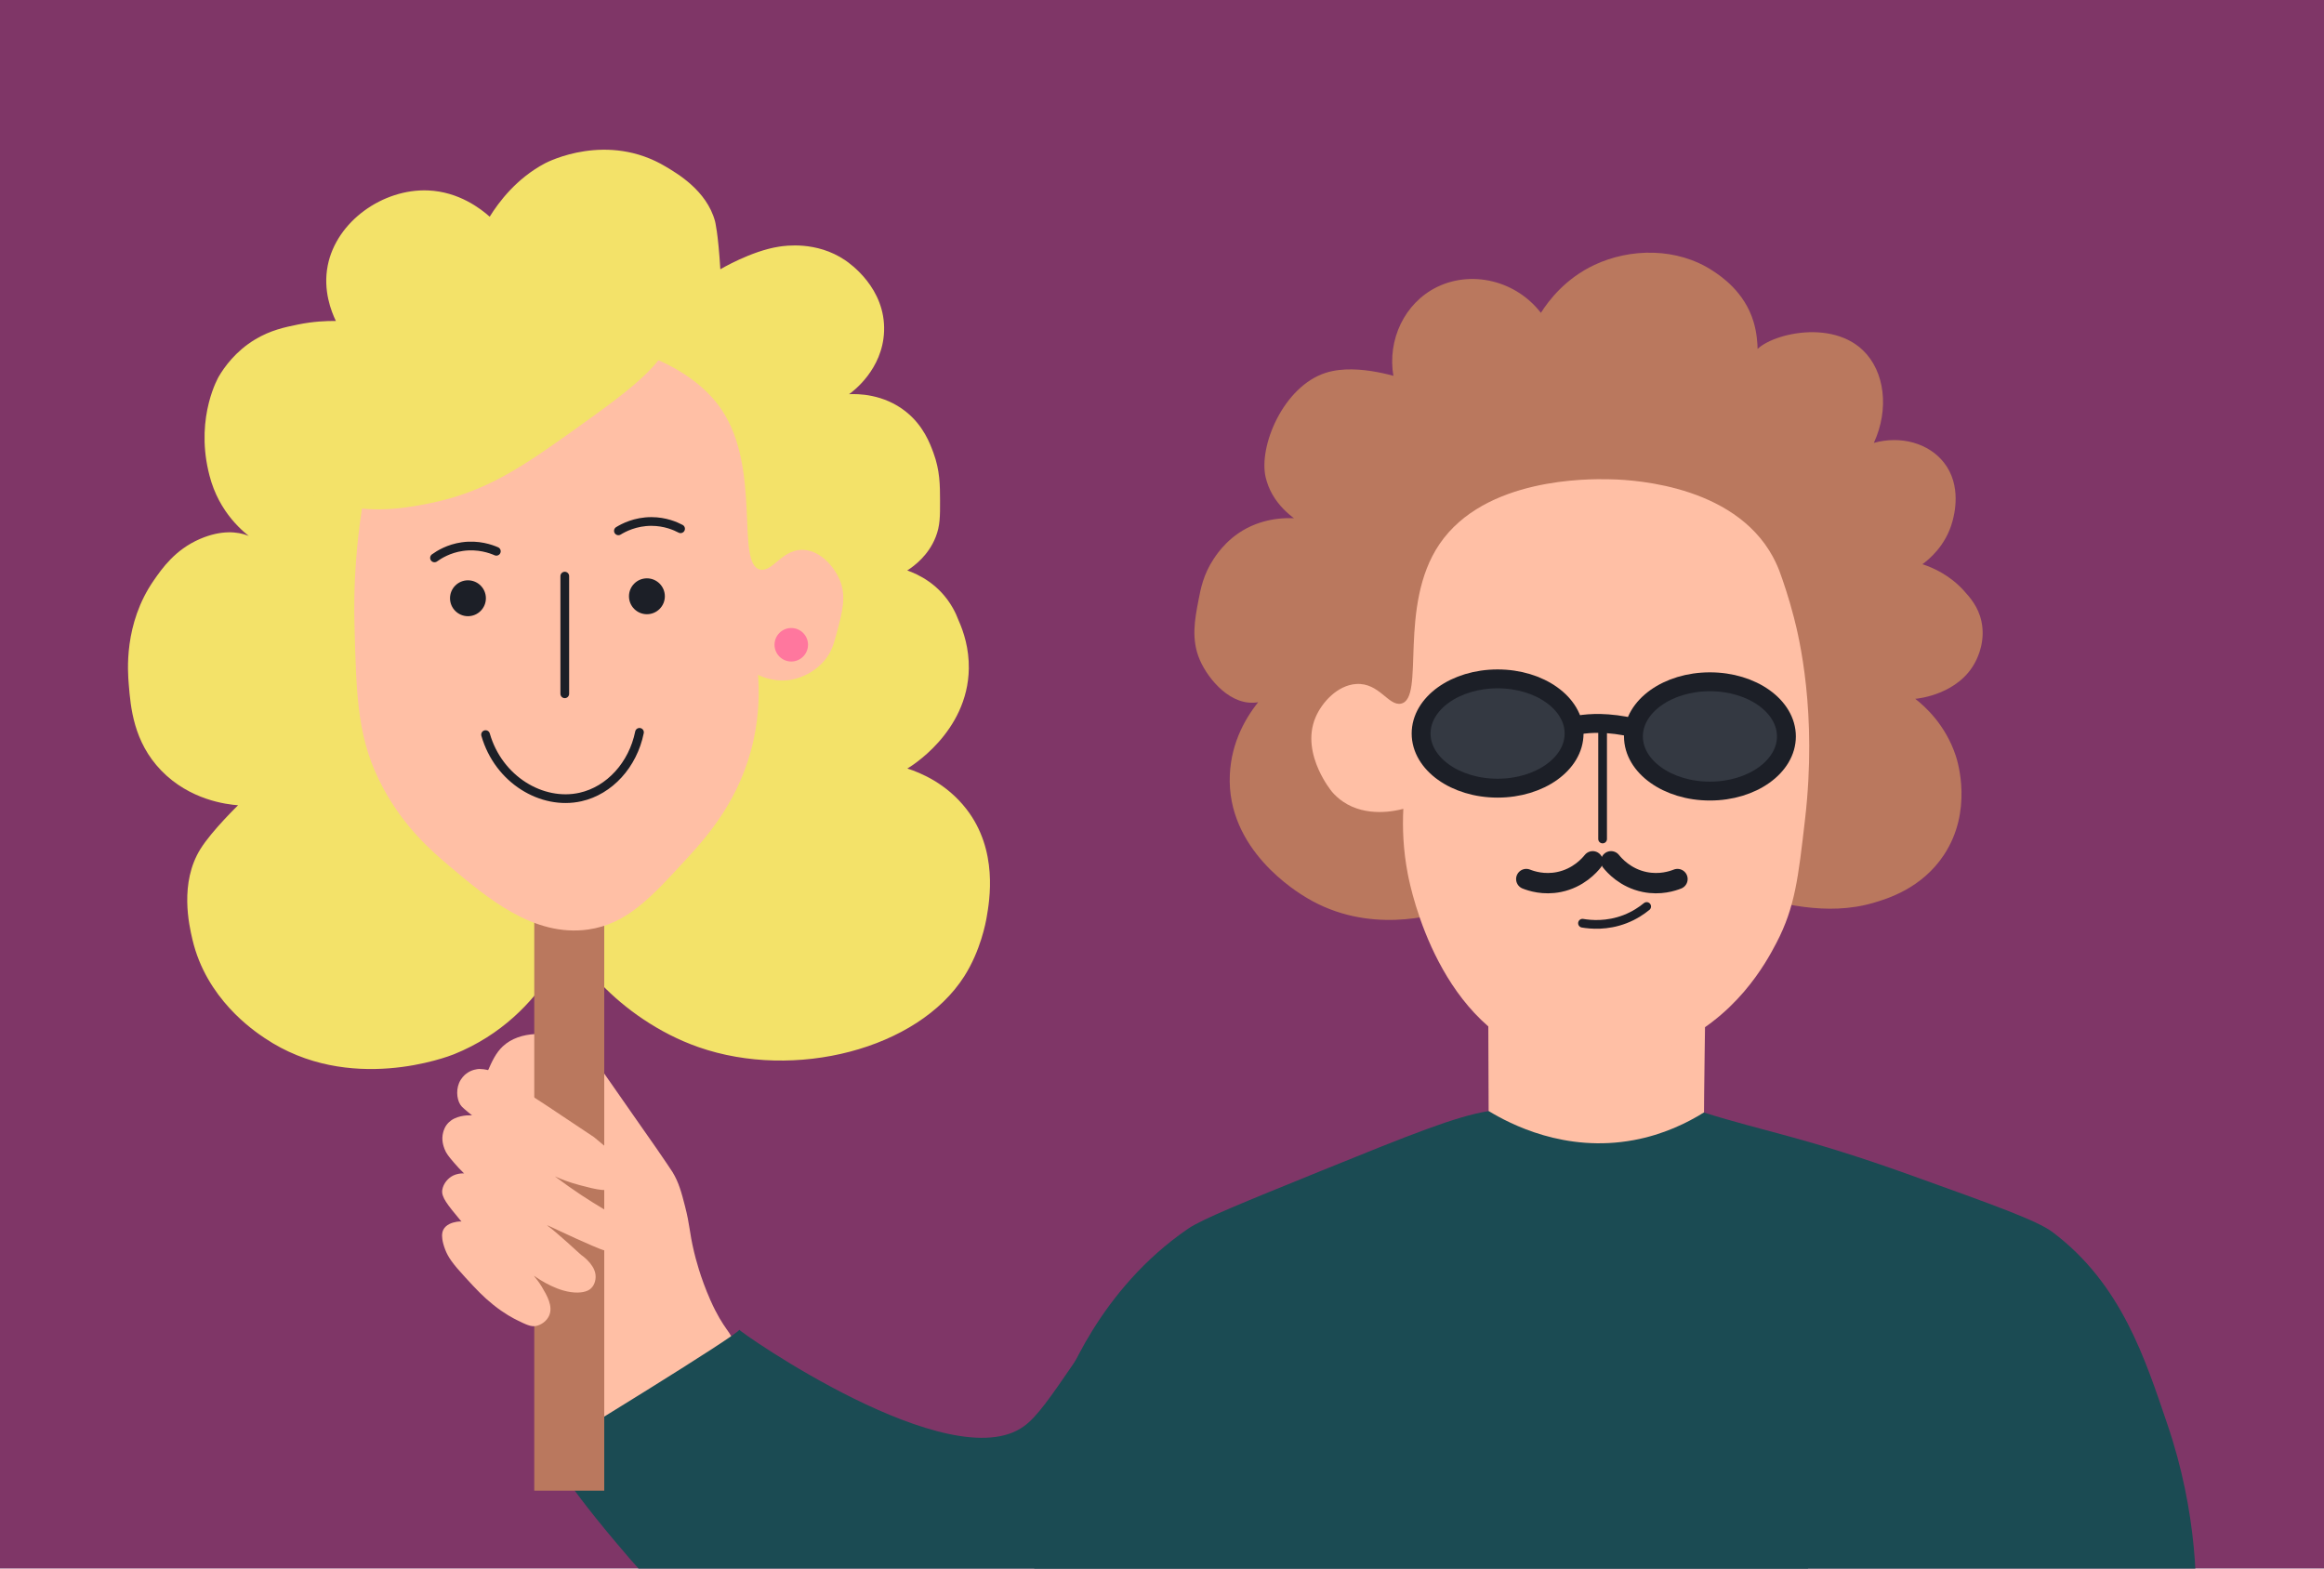 <?xml version="1.0" encoding="UTF-8"?><svg id="a" xmlns="http://www.w3.org/2000/svg" viewBox="0 0 1600 1080"><defs><style>.c{fill:#343942;stroke-miterlimit:10;}.c,.d{stroke-width:13px;}.c,.d,.e,.f,.g{stroke:#1c1f27;}.h{fill:#f3e269;}.i{fill:#ffbfa5;}.j{fill:#ff779e;}.k{fill:#7f3667;}.l{fill:#ba785e;}.m{fill:#1c1f27;}.n{fill:#1b4b53;}.d,.e,.f,.g{fill:none;stroke-linecap:round;stroke-linejoin:round;}.e{stroke-width:14px;}.f{stroke-width:3px;}.g{stroke-width:6px;}</style></defs><rect id="b" class="k" x="-15.81" y="-14.02" width="1632.59" height="1109.45"/><path class="i" d="M489,895c-6.9-15.55-10.29-29.33-11.19-33.12-3.4-14.36-2.68-17.74-6.25-31.55-2.39-9.23-4.18-16.15-8.56-23.33-.36-.59-1.57-2.39-4-6-3.58-5.32-6.26-9.18-6.88-10.07-10.21-14.72-21.99-31.32-35.36-50.65-7.35-10.62-13-18.8-24.07-23.76-14.22-6.37-34.91-7.04-46.6,4.01-4.81,4.55-7.42,10.43-10.09,16.47-1.99,4.5-4.97,11.38-5.65,20.56-.49,6.7,.89,7.55,.07,15.97-.89,9.12-3.31,12.87-2.23,31.25,.72,12.22,1.79,30.4,10.18,51.22,1.51,3.74,5.12,11.13,12.34,25.92,.7,1.44,1.05,2.16,1.23,2.5,6.99,13.93,10.7,15.82,15.05,24.58,3.69,7.42,1.73,7.48,6.69,18.83,2.7,6.18,5.34,10.54,6.7,13.2,14.01,27.35,21.02,41.03,27.61,44.97,27.74,16.57,101.1-30.28,97-61-1.06-7.93-6.5-8.59-16-30Z"/><g><path class="n" d="M713,1132s0-.2-.03-.58c-1.18-25.92-4.69-104.26,14.4-163.21,5.64-17.43,30.04-80.79,90.63-122.22,9.55-6.53,37.03-17.69,92-40,61.2-24.84,92.26-37.34,115-41,0,0,12.14-1.95,102.1-5.17h0c6.53-.27,15.67-.18,26.4,1.53,9.77,1.55,16.88,3.81,19.5,4.64,41.88,13.2,69.04,16.82,142,43,58.34,20.94,87.51,31.41,98.05,39.32,47.72,35.81,63.95,87.94,79,132,21.03,61.56,21.33,115.5,19,148-21.17,.61-798.05,3.67-798.05,3.68Z"/><path class="n" d="M1276,1130c-132.95,.99-239.16,7.48-310,13,0,0-346.38,27.03-488.48-31.24-3.06-1.26-5.89-2.64-5.89-2.64-9.43-4.99-20.75-15.14-47.8-47.35-40.48-48.2-43.49-59.24-42.87-63.59,0-.05,.5-1.06,.29-1.21-.08-.06-.24,.04-.24,.03-.08-.07,129.38-79.14,128-81.5-.04-.06-.16-.07-.17-.05-.54,1.02,145.61,103.41,196.18,66.54,9.02-6.58,18.14-19.87,34-43,12.29-17.91,18.8-30.55,21-34,9.9-15.53,158.95-55.03,313,23,107.76,54.58,170.02,142.35,203,202Z"/></g><g><path class="h" d="M231.26,221.01c-6.51-.09-15.64,.29-26.29,2.47-8.6,1.76-18.68,3.81-29.41,10.29-13.47,8.13-21.24,19.17-24.96,25.53,0,0-15.87,26.82-7.18,64.82,.32,1.39,.59,2.47,.77,3.17,6.63,26,23.81,39.48,30.43,44.31,7.86,5.73-6.99-13.43-36.95-.51-17.11,7.38-26.08,20.29-31.77,28.49-20.83,30.01-17.96,63.09-17.25,71.72,1.28,15.61,3.24,39.44,22.3,59.18,19.75,20.46,45.17,23.38,52.96,23.98,0,0-18.06,17.53-25.86,30.02-14.64,23.43-7.86,52.59-5.6,62.26,9.53,40.98,42.09,62.85,49.85,68.07,58.16,39.08,126.42,12.63,130.33,11.05,65.51-26.47,83.86-89.85,85.81-97.04-20.89-30.67-44.8-77.86-30.7-122.89,.59-1.87,1.24-3.74,1.96-5.6,4.17-5.58,10.7-6.07,16.01-6.51,2.79-.23,11.67-.81,20.33,6.28,5.46,4.47,8.29,9.91,9.05,11.43,2.97,5.97,3.55,11.19,4.64,21.02,.75,6.8,1.33,11.96,.73,18.82-.02,.25-.08,.83-.17,1.5-4.58,6.53-10.32,16.77-11.62,29.93-1.02,10.39,1.16,18.22,2.41,23.18,3.89,15.34,6.83,19.36,4.35,24.49-4.19,8.68-18.28,5-21.44,10.55-6.36,11.19,31.34,60.59,87,80,66.1,23.05,150.81,1.45,182.83-48.73,11.34-17.77,14.86-37.22,15.45-40.63,2.01-11.67,8.09-46.13-13.88-74.52-13.8-17.83-31.79-25.12-40.71-27.98,1.71-.98,41.64-24.8,42.32-68.78,.21-13.83-3.52-25.31-7.02-33.15-1.05-2.82-2.37-5.73-4.02-8.65-9.38-16.56-23.93-23.18-31.35-25.79,5.14-3.31,14.62-10.51,19.55-22.96,3.08-7.78,3.06-14.26,3.03-25.14-.03-10.48-.05-20.71-4.54-32.89-2.37-6.44-6.86-18.64-18.84-28.25-15.51-12.45-33.41-12.41-39.26-12.14,2.62-1.86,23.14-16.98,24.11-43.32,1.09-29.56-23.42-46.65-26.91-49-19.69-13.24-41.23-9.89-45.39-9.26-19.26,2.94-40.43,15.57-40.43,15.57-1.53-25.29-3.67-33.14-3.67-33.14-5.8-21.28-26.43-33.01-33.72-37.41-40.34-24.33-81.12-3.58-83.39-2.37-19.72,10.49-31.78,26.7-38.01,36.73-6.11-5.44-21.2-17.23-42.45-18.09-31.05-1.27-63.06,21.28-69.06,51.7-3.38,17.11,2.47,31.67,5.62,38.21Z"/><rect class="l" x="367.82" y="615.04" width="48.18" height="411.33" transform="translate(783.82 1641.42) rotate(-180)"/><path class="i" d="M264,543c14.51,26.71,32.88,42.77,45,53,26.49,22.38,58.43,49.36,96,44,26.55-3.79,43.15-21.9,68-49,13.83-15.09,36.93-40.92,45.8-81.49,4.03-18.43,3.88-34.24,3.07-44.86,3.19,1.55,11.98,5.29,23.14,3.34,1.59-.28,15.07-2.84,24-15,3.75-5.11,5.01-9.6,7-17,3.96-14.72,6.89-25.63,2-37-3.64-8.45-12.46-19.15-23.85-20.31-15.22-1.55-21.97,15.3-30.66,13.53-17.3-3.52,.97-68.79-26.57-109.93-34.49-51.52-142.48-67.62-203.6-18.82-24.74,19.75-36.19,46.5-36.19,46.5h0c-13.66,55.83-13.56,101.61-13.12,119.03,1.31,52.21,2.04,80.94,20,114Z"/><circle class="m" cx="322.17" cy="411.92" r="12.35"/><circle class="m" cx="445.38" cy="410.56" r="12.35"/><path class="g" d="M299.14,384.13c3.2-2.31,9.79-6.42,19.15-7.76,11.1-1.59,19.79,1.62,23.43,3.21"/><path class="g" d="M468.55,364.07c-3.49-1.84-10.59-4.99-20.05-5.01-11.21-.02-19.37,4.37-22.75,6.45"/><line class="g" x1="388.83" y1="396.68" x2="388.83" y2="477.7"/><path class="g" d="M334.3,505.81c8.9,31.09,38.92,48.89,65.35,42.96,20-4.49,36.08-22.15,40.61-44.53"/><circle class="j" cx="544.77" cy="443.94" r="11.53"/><path class="h" d="M177.25,304.28c.16-10.39,8.42-19.53,15.52-23.84,13.49-8.19,243.67-88.61,247.36-86.22,2.05,1.33,19.21,12.7,21.77,28.25,3.72,22.66-25.26,43.92-64.18,71.77-37.44,26.79-62.96,44.64-102.79,52.48-17.04,3.35-46.33,8.72-77.38-4.33-7.46-3.13-40.61-17.07-40.29-38.11Z"/></g><path class="i" d="M424,817c3.98-3.6,4.21-10.45,3-15-1.39-5.19-4.89-8.18-18-19-21.95-14.67-26.65-17.82-33-22-7.09-4.66-11.74-7.65-13.9-9.04-8.55-5.5-15.86-10.1-21.41-13.55,.03,0,.06,0,.07,0,.04-.11-2.81-1.19-5.48-1.78-1.24-.28-3.03-.58-5.27-.62-1.46,.07-5.49,.45-9.25,3.45-.92,.73-3.3,2.81-4.75,6.34-2.33,5.7-1.24,12.85,1.99,16.21,1.49,1.55,6.99,6,7,6h0s-6.26-.67-12.16,2.12c-1.74,.82-3,1.85-3.79,2.6-2.81,2.64-3.64,5.8-3.96,7-1.33,5.02,.17,9.27,.91,11.28,1.18,3.2,3.02,5.4,6.65,9.65,3.79,4.44,9.55,10.33,10.4,9.69,.19-.14,.1-.63-.06-.96-1.02-2.03-6.92-1.88-10.82-.06-3.62,1.69-6.97,5.5-7.68,9.98-.79,4.94,3.63,10.25,12.46,20.88,.45,.54,.91,1.08,1.19,.96,.88-.38-13.14-.72-13.76,8.74-.06,.85-.23,4.4,2.08,10.4,2,5.18,4.79,9.41,13.98,19.36,7.79,8.44,12.06,13.04,19.2,18.79,7.71,6.2,14.07,9.42,16.37,10.55,6.35,3.13,9.59,4.68,13,4,3.67-.73,7.33-3.37,9-7,2.99-6.53-1.48-14.06-5-20-2.1-3.55-4.33-6.21-6-8,4.7,3.35,17.93,12.15,30.62,11.99,6.18-.08,8.63-2.24,9.38-2.99,2.58-2.56,3.44-6.51,2.92-9.78-1.19-7.47-9.92-13.22-9.92-13.22,0,0-17.41-16.1-23-20-.02-.01-.36-.25-.33-.3,.17-.31,14.33,6.86,31.32,14.14,7.72,3.31,11.56,4.76,14.98,2.94,4.72-2.52,6.55-10.07,5-15.79-1.75-6.47-7.58-9.64-13.92-13.41-7.74-4.6-18.72-11.57-32.05-21.58,3.87,1.74,9.68,4.07,17,6,12,3.16,20.22,5.32,25,1Z"/><g><g><path class="l" d="M967.65,260.56c-.97-.2-1.24-.16-1.27-.07-.04,.1,.19,.24,.19,.28-.07,.46-31.07-11.28-53.7-4.12-29.28,9.25-46.7,50.8-41.44,72.29,.28,1.14,.65,2.34,.69,2.45,5.32,17.85,21.05,27.45,27.13,30.91,7.21,4.1,14.06,6.24,18.8,7.4,0,0,5.37-4.36,5.37-4.36-2.38-1.27-30.06-15.49-59.05-4.36-17.52,6.73-26.27,20.04-28.84,23.93-7,10.58-8.87,20.29-10.43,28.45-2.55,13.28-5.19,27.03,1.03,41.24,5.75,13.13,21.52,32.28,40.27,28.87,15.96-2.9,23.75-20.26,24.78-22.65-3.78,2.35-42.39,27.19-44.48,72.6-2.39,51.69,46.38,80.85,52.92,84.77,42.54,25.5,87.56,12.01,98.96,8.6,21.3-6.38,36.72-16.84,45.87-24.13-1.95-59.51,12.34-106.79,32.31-144.01,.68-1.26,1.36-2.51,2.05-3.76,4.14-3.69,10.33-3.84,15.36-4,2.64-.08,11.05-.24,18.97,4.8,4.99,3.18,7.47,6.95,8.13,8,2.59,4.14,2.94,7.7,3.61,14.41,.46,4.64,.82,8.17,0,12.81-.03,.17-.11,.56-.21,1.02,0,0-1.48,6.53-12.06,20.03-2.59,2.76-13.21,14.73-11.34,31.01,1.75,15.23,13.3,24.45,18.24,28.39,.65,.52,1.18,.91,1.61,1.22,42.35,31.1,71.62,40.35,71.62,40.35,1.81,.57,4.49,1.38,7.75,2.29,23.82,6.62,57.13,15.88,89.3,6.42,9.18-2.7,33.19-9.76,48.54-32.99,19.97-30.22,9.54-63.99,8.22-68.06-7.09-21.7-21.57-34.44-27.94-39.42,2.33-.21,29.9-3.14,41.41-25.53,1.53-2.98,7.08-14.16,4.13-27.84-2.17-10.06-7.85-16.38-11.97-20.97-9.77-10.87-21.31-15.94-28.67-18.35,4.03-2.92,16.15-12.49,20.74-29.69,1.17-4.4,6.52-24.44-5.92-40.29-10.48-13.35-29.63-18.72-48.24-13.56,10.75-23.35,7.51-49.33-7.53-63.77-24.64-23.64-72.85-8.52-75.56,3.75-.65,2.94,1.1,6.65,1.74,6.58,1.27-.14,2.8-15.72-1.48-29.96-6.22-20.7-22.59-31.48-27.97-35.02-24.68-16.26-56.99-15.69-81.58-4.12-20.18,9.49-31.6,24.72-36.86,33-18.58-23.97-51.71-30.05-75.7-15.48-20.84,12.66-31.25,38.77-24.78,63.93l7.28-3.31Z"/><path class="i" d="M1024,689.83s0,0,0,0c0,.08,.36,.16,.36,.16,.22,.05,.41,20.34,.52,75,14.65,8.88,52.56,28.84,100,20,20.4-3.8,36.72-11.84,48.28-19.06,0,0,.11-20.75,.42-39.21,.15-9.26,.34-22.7,.43-39.21,0,0-149.99,2.31-150,2.31Z"/><path class="i" d="M1223.12,649.01c-7.33,14.06-28.1,52.5-74.12,71.99-10.94,4.64-44.68,18.93-83.15,8.16-74.45-20.84-94.3-115.29-96.63-127.38-3.23-16.76-3.73-32-3.07-44.86-5.3,1.41-25.36,6.09-41.59-4.99-2.97-2.03-5.42-4.32-7.46-6.67-.61-.74-5.39-6.69-9.25-15.29-4.41-9.82-7.64-23.1-2.13-36.07,4.28-10.1,15-22.2,28.15-22.95,15.73-.9,21.96,15.3,30.66,13.53,16.95-3.45-2.46-67.3,26.57-109.93,31.26-45.91,102.97-44.77,115.91-44.57,9.67,.15,81.03,1.28,111,49,3.41,5.43,5.6,10.38,7,14,2.69,7.31,6.46,18.34,10,32,3.64,14.03,16.17,65.82,7.72,138.98-4.67,40.43-6.91,60.66-19.61,85.03Z"/></g><circle class="m" cx="1036.68" cy="511.9" r="12.35"/><circle class="m" cx="1159.88" cy="510.54" r="12.35"/><path class="f" d="M1015.96,482.75c3.92-.46,11.68-.82,20.5,2.58,10.46,4.04,16.47,11.08,18.87,14.25"/><path class="f" d="M1183.17,484.6c-3.87-.75-11.58-1.71-20.64,1-10.74,3.22-17.27,9.79-19.91,12.76"/><line class="g" x1="1103.34" y1="496.66" x2="1103.34" y2="577.68"/><path class="g" d="M1089.5,635.67c5.56,.94,16.77,2.03,29.28-2.8,6.54-2.53,11.49-5.92,14.9-8.72"/><path class="e" d="M1109.15,593.04c2.11,2.64,9.78,11.55,23.22,14.27,10.56,2.14,19.07-.69,22.52-2.05"/><path class="e" d="M1096.53,593.04c-2.11,2.64-9.78,11.55-23.22,14.27-10.56,2.14-19.07-.69-22.52-2.05"/><g><path class="d" d="M1080.17,500.66c4.31-1.26,13.31-3.28,26.71-2.31,15.9,1.16,28.98,5.89,34.5,8.08"/><g><ellipse class="c" cx="1177.23" cy="507.06" rx="52.66" ry="37.63"/><ellipse class="c" cx="1031.05" cy="505.06" rx="52.66" ry="37.63"/></g></g></g></svg>